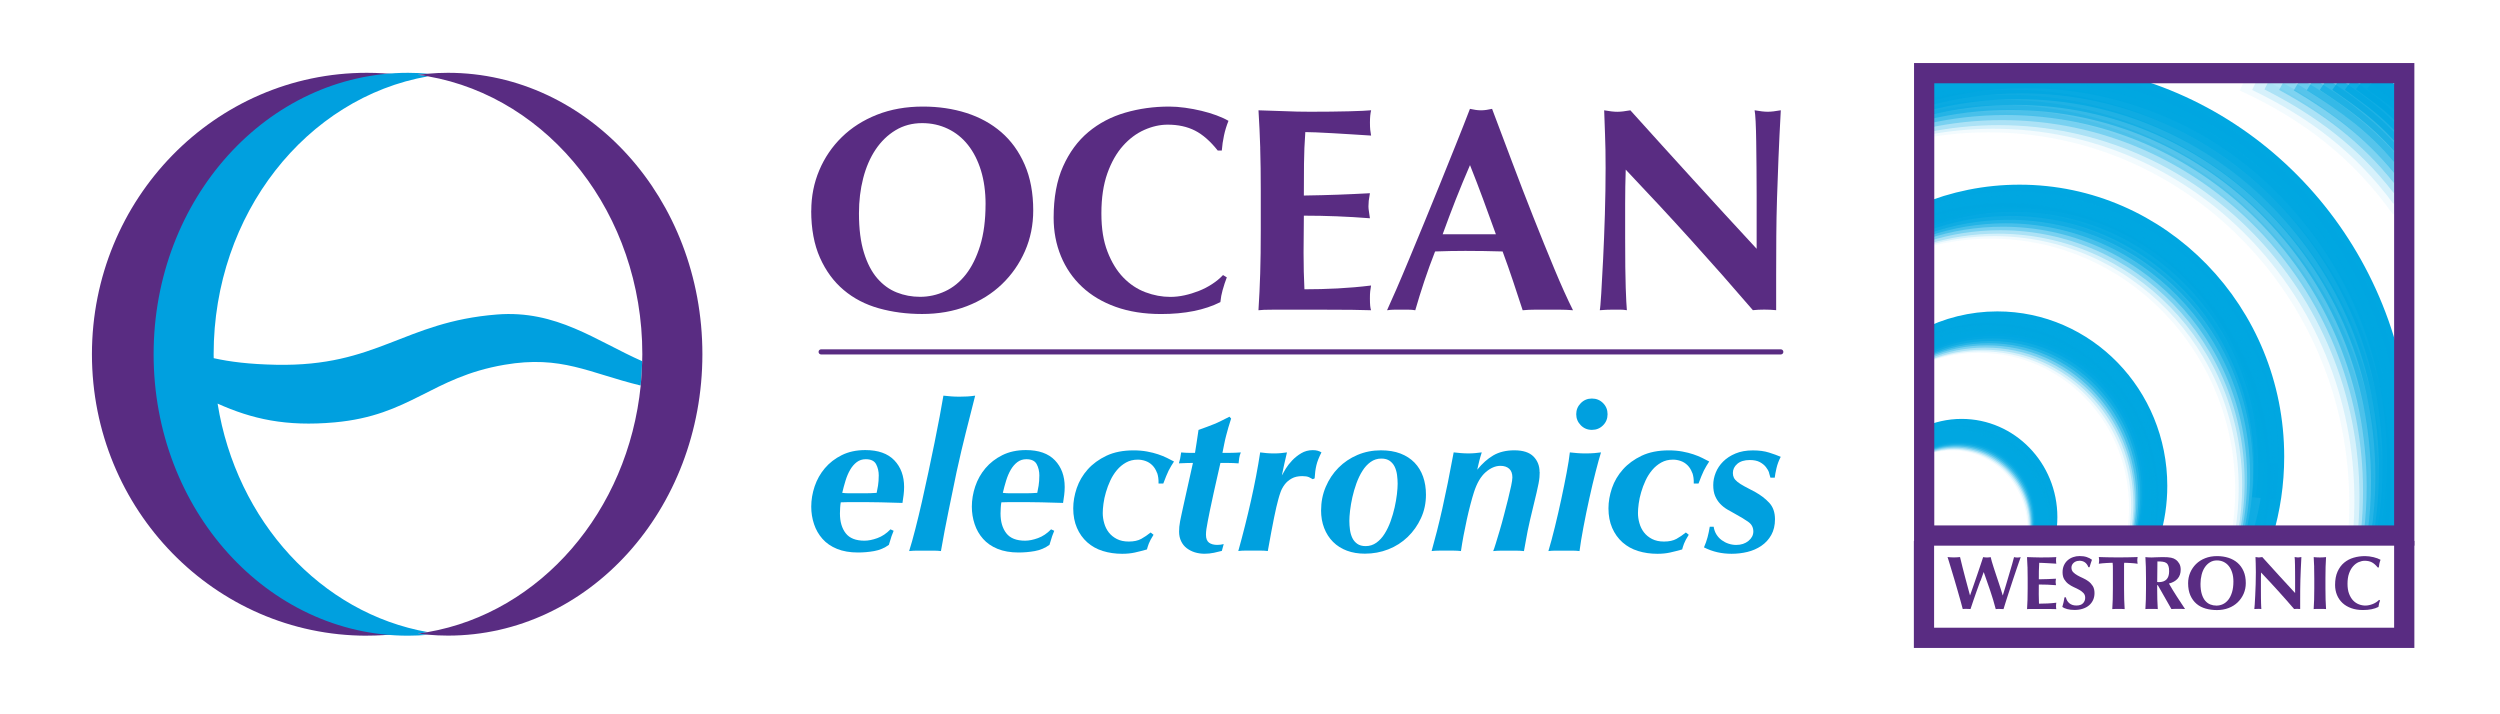 <?xml version="1.0" encoding="UTF-8"?> <svg xmlns="http://www.w3.org/2000/svg" id="a" viewBox="0 0 700.5 200"><defs><style>.b,.c,.d,.e,.f,.g,.h,.i,.j,.k,.l,.m,.n{fill:none;}.c{opacity:.12;}.c,.d,.e,.f,.g,.h,.i,.j,.k,.l,.m,.n{stroke-miterlimit:10;stroke-width:5.67px;}.c,.d,.e,.f,.g,.h,.i,.j,.k,.l,.n{stroke:#00a7e1;}.d{opacity:.3;}.e{opacity:.8;}.o{fill:#00a0df;}.p{fill:#592c82;}.f{opacity:.05;}.g{opacity:.2;}.h{opacity:.9;}.i{opacity:.7;}.j{opacity:.5;}.k{opacity:.6;}.l{opacity:.4;}.m{stroke:#592c82;}</style></defs><g><path class="p" d="M102.78,178.11c3.08,0,6.11-.19,9.09-.55-38.25-4.61-67.93-37.9-67.93-78.31S73.61,25.56,111.87,20.95c-2.98-.36-6.01-.55-9.09-.55-42.54,0-77.02,35.3-77.02,78.86s34.48,78.86,77.02,78.86Z"></path><path class="p" d="M498.98,99.32H230.08c-.4,0-.72-.32-.72-.72s.32-.72,.72-.72H498.98c.4,0,.72,.32,.72,.72s-.32,.72-.72,.72Z"></path><g><path class="o" d="M250.39,148.74c-.19,.46-.39,.96-.58,1.5-.19,.54-.44,1.35-.75,2.43-1.23,.89-2.6,1.47-4.11,1.74s-3.03,.4-4.57,.4c-2.24,0-4.18-.34-5.84-1.01-1.66-.67-3.02-1.61-4.08-2.81-1.06-1.19-1.85-2.57-2.37-4.14-.52-1.56-.78-3.19-.78-4.89,0-1.89,.32-3.78,.95-5.67,.64-1.89,1.59-3.59,2.86-5.09,1.27-1.5,2.85-2.73,4.74-3.67,1.89-.94,4.09-1.42,6.59-1.42,3.59,0,6.29,.95,8.13,2.86,1.83,1.91,2.75,4.41,2.75,7.49,0,.73-.05,1.48-.14,2.23-.1,.75-.2,1.49-.32,2.23-2.43-.08-4.47-.13-6.13-.17-1.66-.04-3.12-.06-4.4-.06h-4.45c-.66,0-1.43,.02-2.31,.06-.08,.46-.14,.96-.17,1.5-.04,.54-.06,1.08-.06,1.62,0,2.31,.54,4.16,1.62,5.55,1.08,1.39,2.83,2.08,5.26,2.08,1.08,0,2.28-.24,3.61-.72,1.33-.48,2.55-1.3,3.67-2.46l.87,.4Zm-4.16-15.44c0-1.23-.25-2.31-.75-3.24-.5-.93-1.47-1.39-2.89-1.39-.96,0-1.8,.27-2.52,.81-.71,.54-1.33,1.25-1.85,2.14-.52,.89-.95,1.9-1.3,3.04-.35,1.14-.66,2.28-.93,3.44,.31,.04,.64,.07,.98,.09,.35,.02,.67,.03,.98,.03h4.51c.42,0,.91,0,1.45-.03,.54-.02,1.12-.05,1.73-.09,.12-.5,.24-1.18,.38-2.02,.13-.85,.2-1.77,.2-2.78Z"></path><path class="o" d="M264.33,110.86c.69,.08,1.4,.14,2.11,.2,.71,.06,1.51,.09,2.4,.09,.81,0,1.55-.02,2.23-.06,.67-.04,1.4-.12,2.17-.23-.46,1.85-.91,3.61-1.33,5.26-.42,1.66-.85,3.33-1.27,5-.42,1.68-.85,3.41-1.27,5.21-.42,1.79-.87,3.75-1.33,5.87-.77,3.74-1.53,7.43-2.28,11.08-.75,3.64-1.46,7.36-2.11,11.13-.66-.08-1.34-.12-2.05-.12h-4.66c-.69,0-1.43,.04-2.2,.12,.54-1.7,1.12-3.75,1.73-6.16,.62-2.41,1.23-4.96,1.85-7.66,.62-2.7,1.22-5.47,1.82-8.3,.6-2.83,1.17-5.57,1.71-8.21,.54-2.64,1.02-5.11,1.45-7.4,.42-2.29,.77-4.23,1.04-5.81Z"></path><path class="o" d="M295.39,148.74c-.19,.46-.39,.96-.58,1.5-.19,.54-.44,1.35-.75,2.43-1.23,.89-2.6,1.47-4.11,1.74s-3.03,.4-4.57,.4c-2.24,0-4.18-.34-5.84-1.01-1.66-.67-3.02-1.61-4.08-2.81-1.06-1.19-1.85-2.57-2.37-4.14-.52-1.56-.78-3.19-.78-4.89,0-1.89,.32-3.78,.95-5.67,.64-1.89,1.59-3.59,2.86-5.09s2.85-2.73,4.74-3.67c1.89-.94,4.09-1.42,6.59-1.42,3.59,0,6.29,.95,8.13,2.86,1.83,1.91,2.75,4.41,2.75,7.49,0,.73-.05,1.48-.14,2.23-.1,.75-.2,1.49-.32,2.23-2.43-.08-4.47-.13-6.13-.17-1.66-.04-3.12-.06-4.4-.06h-4.45c-.66,0-1.43,.02-2.31,.06-.08,.46-.14,.96-.17,1.5-.04,.54-.06,1.08-.06,1.62,0,2.31,.54,4.16,1.62,5.55,1.08,1.39,2.83,2.08,5.26,2.08,1.08,0,2.28-.24,3.61-.72,1.33-.48,2.55-1.3,3.67-2.46l.87,.4Zm-4.16-15.44c0-1.23-.25-2.31-.75-3.24-.5-.93-1.47-1.39-2.89-1.39-.96,0-1.8,.27-2.52,.81-.71,.54-1.33,1.25-1.85,2.14-.52,.89-.95,1.9-1.3,3.04-.35,1.14-.66,2.28-.93,3.44,.31,.04,.64,.07,.98,.09,.35,.02,.67,.03,.98,.03h4.51c.42,0,.91,0,1.45-.03,.54-.02,1.12-.05,1.73-.09,.12-.5,.24-1.18,.38-2.02,.13-.85,.2-1.77,.2-2.78Z"></path><path class="o" d="M324.19,132.49c-.31-.85-.74-1.55-1.3-2.11-.56-.56-1.2-.96-1.91-1.21-.71-.25-1.44-.38-2.17-.38-1.23,0-2.33,.27-3.3,.81-.96,.54-1.81,1.24-2.54,2.11-.73,.87-1.35,1.84-1.85,2.92-.5,1.08-.92,2.18-1.24,3.3-.33,1.12-.56,2.19-.69,3.21-.14,1.02-.2,1.9-.2,2.63,0,.93,.13,1.87,.41,2.83,.27,.96,.69,1.82,1.27,2.57s1.33,1.37,2.26,1.85c.93,.48,2.04,.72,3.35,.72,1.43,0,2.59-.25,3.5-.75,.9-.5,1.78-1.1,2.63-1.79l.81,.64c-.66,1.04-1.1,1.87-1.33,2.49-.23,.62-.4,1.16-.52,1.62-1.23,.35-2.37,.64-3.41,.87s-2.22,.35-3.53,.35c-1.93,0-3.73-.26-5.41-.78s-3.13-1.33-4.37-2.43c-1.23-1.1-2.2-2.45-2.89-4.05-.69-1.6-1.04-3.42-1.04-5.47,0-1.85,.33-3.74,.98-5.67,.66-1.93,1.68-3.67,3.07-5.23,1.39-1.56,3.14-2.84,5.26-3.85,2.12-1,4.65-1.5,7.58-1.5,1.39,0,2.65,.11,3.79,.32,1.14,.21,2.17,.47,3.09,.78,.93,.31,1.75,.65,2.49,1.01,.73,.37,1.39,.7,1.97,1.01-.27,.42-.53,.84-.78,1.24-.25,.4-.49,.84-.72,1.3-.23,.46-.46,.98-.69,1.56-.23,.58-.5,1.27-.81,2.08h-1.33c.04-1.16-.1-2.16-.4-3.01Z"></path><path class="o" d="M340.04,154.9c-.77,.17-1.62,.26-2.54,.26s-1.87-.14-2.72-.4c-.85-.27-1.6-.66-2.26-1.16-.66-.5-1.18-1.15-1.56-1.94-.39-.79-.58-1.69-.58-2.69,0-.46,.02-.93,.06-1.39,.04-.46,.12-.98,.23-1.56,.12-.58,.25-1.23,.41-1.97,.15-.73,.35-1.62,.58-2.66,.42-1.97,.86-3.91,1.3-5.84,.44-1.93,.88-3.88,1.3-5.84-.54,0-1.11,0-1.71,.03-.6,.02-1.34,.05-2.23,.09,.15-.5,.27-.93,.35-1.3,.08-.37,.17-.95,.29-1.76,.42,.04,.82,.07,1.19,.09,.37,.02,.7,.03,1.01,.03h1.68c.15-.85,.31-1.82,.46-2.92,.15-1.1,.33-2.26,.52-3.5,.96-.35,1.78-.65,2.46-.9,.67-.25,1.32-.5,1.94-.75,.62-.25,1.25-.54,1.91-.87,.66-.33,1.45-.72,2.37-1.19l.46,.52c-.31,.93-.57,1.76-.78,2.52-.21,.75-.42,1.49-.61,2.23-.19,.73-.37,1.48-.52,2.26-.15,.77-.33,1.64-.52,2.6h2.14c.39,0,.83,0,1.33-.03,.5-.02,1.06-.05,1.68-.09-.23,.54-.39,1.08-.46,1.62-.08,.54-.14,1.02-.17,1.45-.54-.04-1.04-.07-1.5-.09-.46-.02-.91-.03-1.33-.03h-2.26c-.15,.69-.41,1.84-.78,3.44-.37,1.6-.74,3.28-1.13,5.03-.39,1.76-.73,3.37-1.04,4.86-.31,1.49-.5,2.46-.58,2.92-.19,.96-.33,1.73-.4,2.28-.08,.56-.12,1.09-.12,1.59,0,1.04,.28,1.77,.84,2.2,.56,.42,1.34,.64,2.34,.64,.62,0,1.21-.08,1.79-.23l-.52,1.91c-.77,.19-1.54,.38-2.31,.55Z"></path><path class="o" d="M366.76,133.7c-.43-.19-1.04-.29-1.85-.29-1.2,0-2.19,.22-2.98,.67-.79,.44-1.44,.99-1.94,1.65-.5,.66-.89,1.36-1.16,2.11-.27,.75-.48,1.44-.64,2.05-.35,1.23-.75,2.98-1.21,5.23-.46,2.26-1.04,5.35-1.74,9.28-.58-.08-1.23-.12-1.97-.12h-4.39c-.69,0-1.33,.04-1.91,.12,1.31-4.7,2.5-9.42,3.56-14.14,1.06-4.72,1.92-9.22,2.57-13.5,.54,.08,1.13,.14,1.76,.2,.64,.06,1.34,.09,2.11,.09s1.44-.03,1.99-.09c.56-.06,1.11-.12,1.65-.2-.27,1.08-.52,2.16-.75,3.24-.23,1.08-.46,2.16-.69,3.24,.23-.46,.59-1.09,1.07-1.88,.48-.79,1.09-1.57,1.82-2.34,.73-.77,1.58-1.45,2.54-2.02s2.04-.87,3.24-.87c.54,0,1,.06,1.39,.17,.39,.12,.73,.27,1.04,.46-.69,1.35-1.17,2.55-1.42,3.61-.25,1.06-.42,2.28-.49,3.67l-.52,.23c-.31-.19-.67-.38-1.1-.58Z"></path><path class="o" d="M370.17,143.01c0-2.35,.43-4.55,1.3-6.59,.87-2.04,2.05-3.83,3.56-5.35,1.5-1.52,3.28-2.72,5.32-3.59s4.24-1.3,6.59-1.3c2.08,0,3.9,.3,5.47,.9,1.56,.6,2.87,1.45,3.93,2.54,1.06,1.1,1.86,2.41,2.4,3.93,.54,1.52,.81,3.21,.81,5.06,0,2.35-.46,4.54-1.39,6.56-.93,2.02-2.17,3.79-3.73,5.29-1.56,1.5-3.37,2.66-5.44,3.47-2.06,.81-4.25,1.21-6.56,1.21-1.85,0-3.53-.28-5.03-.84-1.5-.56-2.8-1.38-3.88-2.46-1.08-1.08-1.91-2.37-2.49-3.88-.58-1.5-.87-3.16-.87-4.97Zm7.92,2.95c0,.81,.06,1.64,.17,2.49,.12,.85,.34,1.61,.66,2.28,.33,.68,.79,1.22,1.39,1.65,.6,.42,1.38,.64,2.34,.64,1.12,0,2.12-.32,3.01-.95,.89-.64,1.66-1.47,2.31-2.52,.66-1.04,1.21-2.21,1.68-3.5,.46-1.29,.84-2.58,1.13-3.88,.29-1.29,.5-2.53,.64-3.7,.13-1.18,.2-2.15,.2-2.92s-.06-1.64-.17-2.49c-.12-.85-.34-1.61-.66-2.28-.33-.67-.79-1.22-1.39-1.65-.6-.42-1.38-.64-2.34-.64-1.12,0-2.12,.32-3.01,.95-.89,.64-1.66,1.47-2.31,2.52-.66,1.04-1.21,2.21-1.68,3.5-.46,1.29-.84,2.58-1.13,3.88-.29,1.29-.5,2.53-.64,3.7-.14,1.18-.2,2.15-.2,2.92Z"></path><path class="o" d="M431.42,132.26c0,.5-.02,.99-.06,1.48-.04,.48-.13,1.07-.26,1.76-.14,.69-.32,1.54-.55,2.54-.23,1-.54,2.29-.93,3.88-.35,1.43-.65,2.68-.9,3.76-.25,1.08-.47,2.1-.67,3.07-.19,.96-.37,1.9-.52,2.81-.15,.91-.33,1.86-.52,2.86-.66-.08-1.31-.12-1.97-.12h-4.6c-.71,0-1.4,.04-2.05,.12,.15-.35,.4-1.05,.72-2.11,.33-1.06,.69-2.27,1.1-3.64,.41-1.37,.81-2.82,1.21-4.37,.4-1.54,.78-3.01,1.13-4.4,.35-1.39,.64-2.63,.87-3.73,.23-1.1,.35-1.9,.35-2.4,0-1.08-.3-1.89-.9-2.43-.6-.54-1.42-.81-2.46-.81-1.39,0-2.77,.6-4.14,1.79-1.37,1.2-2.46,3.07-3.27,5.61-.31,.96-.64,2.1-.98,3.41-.35,1.31-.68,2.71-1.01,4.19-.33,1.48-.64,3.01-.93,4.57-.29,1.56-.53,3-.72,4.31-.66-.08-1.32-.12-2-.12h-4.14c-.73,0-1.43,.04-2.08,.12,.5-1.77,1-3.64,1.5-5.61,.5-1.97,1-4.06,1.5-6.28,.5-2.22,1.01-4.62,1.53-7.2,.52-2.58,1.07-5.44,1.65-8.56,.58,.08,1.24,.14,2,.2,.75,.06,1.47,.09,2.17,.09,.66,0,1.29-.03,1.91-.09,.62-.06,1.21-.12,1.79-.2-.15,.5-.29,.94-.4,1.3-.12,.37-.21,.72-.29,1.07-.08,.35-.16,.71-.26,1.1-.1,.39-.2,.85-.32,1.39,1.39-1.73,2.89-3.07,4.51-4.02,1.62-.94,3.59-1.42,5.9-1.42,2.43,0,4.21,.58,5.35,1.73,1.14,1.16,1.71,2.6,1.71,4.34Z"></path><path class="o" d="M439.87,126.76c.66,.08,1.34,.14,2.05,.2,.71,.06,1.48,.09,2.28,.09,1,0,1.84-.03,2.52-.09,.67-.06,1.3-.12,1.88-.2-.39,1.23-.88,3.02-1.48,5.35-.6,2.33-1.2,4.85-1.79,7.55-.6,2.7-1.15,5.38-1.65,8.04-.5,2.66-.87,4.9-1.1,6.71-.66-.08-1.33-.12-2.02-.12h-4.71c-.71,0-1.38,.04-1.99,.12,.58-1.93,1.19-4.18,1.82-6.77,.64-2.58,1.23-5.18,1.79-7.78,.56-2.6,1.06-5.07,1.5-7.4,.44-2.33,.74-4.23,.9-5.7Zm1.79-10.7c0-1.2,.42-2.23,1.27-3.09,.85-.87,1.89-1.3,3.12-1.3s2.27,.42,3.12,1.27c.85,.85,1.27,1.89,1.27,3.12s-.42,2.28-1.27,3.12c-.85,.85-1.89,1.27-3.12,1.27s-2.28-.43-3.12-1.3c-.85-.87-1.27-1.9-1.27-3.09Z"></path><path class="o" d="M474.16,132.49c-.31-.85-.74-1.55-1.3-2.11-.56-.56-1.2-.96-1.91-1.21-.71-.25-1.44-.38-2.17-.38-1.23,0-2.33,.27-3.3,.81-.96,.54-1.81,1.24-2.54,2.11-.73,.87-1.35,1.84-1.85,2.92-.5,1.08-.92,2.18-1.24,3.3-.33,1.12-.56,2.19-.69,3.21-.14,1.02-.2,1.9-.2,2.63,0,.93,.13,1.87,.41,2.83,.27,.96,.69,1.82,1.27,2.57s1.33,1.37,2.26,1.85c.93,.48,2.04,.72,3.35,.72,1.43,0,2.59-.25,3.5-.75,.9-.5,1.78-1.1,2.63-1.79l.81,.64c-.66,1.04-1.1,1.87-1.33,2.49-.23,.62-.4,1.16-.52,1.62-1.23,.35-2.37,.64-3.41,.87s-2.22,.35-3.53,.35c-1.93,0-3.73-.26-5.41-.78s-3.13-1.33-4.37-2.43c-1.23-1.1-2.2-2.45-2.89-4.05-.69-1.6-1.04-3.42-1.04-5.47,0-1.85,.33-3.74,.98-5.67,.66-1.93,1.68-3.67,3.07-5.23,1.39-1.56,3.14-2.84,5.26-3.85,2.12-1,4.65-1.5,7.58-1.5,1.39,0,2.65,.11,3.79,.32,1.14,.21,2.17,.47,3.09,.78,.93,.31,1.75,.65,2.49,1.01,.73,.37,1.39,.7,1.97,1.01-.27,.42-.53,.84-.78,1.24-.25,.4-.49,.84-.72,1.3-.23,.46-.46,.98-.69,1.56-.23,.58-.5,1.27-.81,2.08h-1.33c.04-1.16-.1-2.16-.4-3.01Z"></path><path class="o" d="M495.71,132.49c-.17-.54-.47-1.08-.9-1.62-.42-.54-.99-1-1.71-1.39-.71-.38-1.65-.58-2.81-.58-1.5,0-2.67,.36-3.5,1.07-.83,.71-1.24,1.57-1.24,2.57,0,.5,.1,.95,.29,1.33,.19,.39,.53,.77,1.01,1.16,.48,.39,1.13,.8,1.94,1.24,.81,.44,1.81,.97,3.01,1.59,1.54,.85,2.85,1.85,3.93,3.01,1.08,1.16,1.62,2.7,1.62,4.63,0,1.7-.35,3.16-1.04,4.4-.69,1.23-1.62,2.25-2.78,3.04-1.16,.79-2.46,1.36-3.9,1.71-1.45,.35-2.92,.52-4.43,.52-1.39,0-2.72-.14-3.99-.43-1.27-.29-2.53-.74-3.76-1.36,.42-.96,.76-1.92,1.01-2.86,.25-.94,.45-1.92,.61-2.92h1.1c.12,.81,.38,1.53,.78,2.17,.41,.64,.9,1.17,1.48,1.59,.58,.42,1.21,.75,1.91,.98,.69,.23,1.41,.35,2.14,.35,1.39,0,2.53-.38,3.44-1.13,.91-.75,1.36-1.63,1.36-2.63,0-1.12-.45-2-1.36-2.66-.91-.66-2.17-1.43-3.79-2.31-.73-.39-1.47-.8-2.2-1.24-.73-.44-1.39-.97-1.97-1.59-.58-.62-1.04-1.34-1.39-2.17-.35-.83-.52-1.84-.52-3.04s.23-2.31,.69-3.47c.46-1.16,1.16-2.2,2.08-3.12,.93-.93,2.08-1.68,3.47-2.26s3.01-.87,4.86-.87c1.74,0,3.25,.2,4.54,.61,1.29,.41,2.38,.8,3.27,1.19-.54,1.04-.94,2.1-1.19,3.18-.25,1.08-.41,1.97-.49,2.66h-1.21c-.08-.35-.2-.79-.38-1.33Z"></path></g><g><path class="p" d="M227.32,59.04c0-4.02,.75-7.8,2.24-11.33,1.49-3.53,3.6-6.63,6.32-9.29,2.72-2.66,6.01-4.76,9.86-6.28,3.86-1.52,8.15-2.28,12.88-2.28,4.35,0,8.4,.6,12.15,1.79,3.75,1.2,7.01,2.99,9.78,5.38,2.77,2.39,4.96,5.42,6.56,9.09,1.6,3.67,2.4,7.95,2.4,12.84,0,4.08-.77,7.88-2.32,11.41-1.55,3.53-3.7,6.62-6.44,9.25-2.75,2.64-6.02,4.69-9.82,6.16-3.81,1.47-7.99,2.2-12.56,2.2-4.29,0-8.33-.53-12.11-1.59-3.78-1.06-7.07-2.77-9.87-5.14-2.8-2.36-5.01-5.38-6.64-9.05-1.63-3.67-2.45-8.06-2.45-13.17Zm48.84-1.79c0-3.53-.44-6.7-1.3-9.5-.87-2.8-2.08-5.18-3.63-7.13-1.55-1.96-3.42-3.47-5.63-4.53s-4.61-1.59-7.22-1.59c-2.77,0-5.26,.67-7.46,2-2.2,1.33-4.06,3.14-5.59,5.42-1.52,2.28-2.68,4.96-3.47,8.03-.79,3.07-1.18,6.35-1.18,9.82,0,4.35,.46,8.02,1.39,11.01,.92,2.99,2.17,5.39,3.75,7.22,1.58,1.82,3.4,3.14,5.46,3.95,2.06,.82,4.24,1.22,6.52,1.22,2.45,0,4.78-.52,7.01-1.55,2.23-1.03,4.17-2.61,5.83-4.73,1.66-2.12,2.99-4.81,4-8.07,1-3.26,1.51-7.12,1.51-11.58Z"></path><path class="p" d="M342.6,81.18c-.33,1.17-.54,2.32-.65,3.47-4.4,2.23-9.95,3.34-16.63,3.34-4.73,0-8.96-.67-12.68-2-3.72-1.33-6.88-3.21-9.46-5.63-2.58-2.42-4.55-5.29-5.91-8.6-1.36-3.31-2.04-6.9-2.04-10.76,0-5.65,.88-10.45,2.65-14.39,1.77-3.94,4.13-7.15,7.09-9.62,2.96-2.47,6.4-4.28,10.31-5.42,3.91-1.14,8.02-1.71,12.31-1.71,1.41,0,2.91,.11,4.48,.33,1.58,.22,3.1,.5,4.57,.86,1.47,.35,2.87,.77,4.2,1.26,1.33,.49,2.46,1.01,3.38,1.55-.54,1.36-.97,2.73-1.26,4.12-.3,1.39-.5,2.79-.61,4.2h-1.14c-2.07-2.61-4.19-4.47-6.36-5.58-2.18-1.11-4.73-1.67-7.66-1.67-2.17,0-4.36,.49-6.56,1.47s-4.2,2.47-5.99,4.48c-1.79,2.01-3.25,4.58-4.36,7.7-1.11,3.13-1.67,6.86-1.67,11.21s.57,7.76,1.71,10.72c1.14,2.96,2.62,5.38,4.44,7.26,1.82,1.88,3.89,3.25,6.2,4.12,2.31,.87,4.63,1.3,6.97,1.3,1.3,0,2.64-.15,4-.45,1.36-.3,2.69-.71,3.99-1.22,1.31-.52,2.54-1.15,3.71-1.92,1.17-.76,2.19-1.6,3.06-2.53l1.06,.65c-.44,1.14-.82,2.3-1.14,3.47Z"></path><path class="p" d="M353.12,41.47c-.11-3.51-.27-7.02-.49-10.56,2.45,.06,4.86,.14,7.26,.24,2.39,.11,4.81,.16,7.26,.16,4.02,0,7.6-.04,10.72-.12,3.13-.08,5.23-.18,6.32-.29-.22,.87-.33,2.01-.33,3.42,0,.87,.03,1.55,.08,2.04,.05,.49,.13,1.03,.24,1.63-1.58-.11-3.3-.22-5.18-.33-1.88-.11-3.7-.22-5.46-.33-1.77-.11-3.36-.19-4.77-.24-1.41-.05-2.42-.08-3.02-.08-.22,2.99-.34,5.95-.37,8.89-.03,2.94-.04,5.9-.04,8.89,3.53-.05,6.73-.14,9.58-.24,2.85-.11,5.83-.24,8.93-.41-.16,.92-.27,1.63-.33,2.12-.05,.49-.08,1.01-.08,1.55,0,.44,.04,.88,.12,1.35,.08,.46,.18,1.13,.29,2-6.2-.49-12.37-.73-18.51-.73,0,1.74-.01,3.48-.04,5.22-.03,1.74-.04,3.48-.04,5.22,0,3.53,.08,6.93,.24,10.19,3.1,0,6.2-.08,9.29-.24,3.1-.16,6.22-.43,9.38-.82-.11,.6-.19,1.14-.24,1.63-.06,.49-.08,1.17-.08,2.04s.03,1.55,.08,2.04c.05,.49,.13,.9,.24,1.22-1.47-.06-3.28-.1-5.42-.12-2.15-.03-5.1-.04-8.85-.04h-12.92c-1.22,0-2.15,.01-2.77,.04-.63,.03-1.16,.07-1.59,.12,.22-3.37,.38-6.81,.49-10.31,.11-3.51,.16-7.51,.16-12.03v-11.09c0-4.51-.05-8.52-.16-12.03Z"></path><path class="p" d="M440.76,86.93c-1.3-.11-2.54-.16-3.71-.16h-6.93c-1.17,0-2.32,.05-3.47,.16-.87-2.66-1.77-5.38-2.69-8.15-.92-2.77-1.9-5.54-2.93-8.32-1.74-.05-3.48-.09-5.22-.12-1.74-.03-3.48-.04-5.22-.04-1.41,0-2.83,.01-4.24,.04-1.41,.03-2.83,.07-4.24,.12-1.09,2.77-2.09,5.54-3.02,8.32-.92,2.77-1.77,5.49-2.53,8.15-.65-.11-1.29-.16-1.92-.16h-3.87c-.65,0-1.36,.05-2.12,.16,.65-1.41,1.52-3.37,2.61-5.87,1.09-2.5,2.28-5.33,3.59-8.48,1.3-3.15,2.7-6.54,4.2-10.15,1.49-3.61,2.99-7.27,4.48-10.97,1.49-3.7,2.96-7.34,4.4-10.93s2.76-6.93,3.95-10.03c.54,.11,1.06,.2,1.55,.29,.49,.08,1.01,.12,1.55,.12s1.06-.04,1.55-.12c.49-.08,1-.18,1.55-.29,1.74,4.62,3.6,9.57,5.59,14.84,1.98,5.27,3.98,10.45,5.99,15.53,2.01,5.08,3.97,9.91,5.87,14.47,1.9,4.57,3.64,8.43,5.22,11.58Zm-28.86-40.68c-1.41,3.26-2.75,6.48-4,9.66-1.25,3.18-2.47,6.43-3.67,9.74h14.92c-1.2-3.31-2.38-6.56-3.55-9.74-1.17-3.18-2.41-6.4-3.71-9.66Z"></path><path class="p" d="M449.89,47.14c0-3.75-.05-6.9-.16-9.46-.11-2.55-.19-4.81-.24-6.77,1.52,.27,2.74,.41,3.67,.41s2.15-.14,3.67-.41c5.92,6.58,11.78,13.04,17.57,19.4,5.79,6.36,11.73,12.83,17.81,19.4v-15c0-2.66-.01-5.29-.04-7.87-.03-2.58-.06-4.96-.08-7.13-.03-2.17-.08-4.05-.16-5.63-.08-1.58-.18-2.64-.29-3.18,1.52,.27,2.74,.41,3.67,.41s2.15-.14,3.67-.41c-.27,4.95-.49,9.42-.65,13.41-.16,3.99-.3,7.76-.41,11.29-.11,3.53-.18,7.03-.2,10.48-.03,3.45-.04,7.13-.04,11.05v9.78c-1.09-.11-2.2-.16-3.34-.16s-2.26,.05-3.18,.16c-11.2-13.04-23.07-26.17-35.63-39.38-.05,1.58-.09,3.15-.12,4.73-.03,1.58-.04,3.18-.04,4.81v9.46c0,3.26,.01,6.03,.04,8.32,.03,2.28,.07,4.21,.12,5.79,.05,1.58,.11,2.87,.16,3.87,.05,1.01,.11,1.81,.16,2.41-.65-.11-1.3-.16-1.96-.16h-1.88c-1.25,0-2.5,.05-3.75,.16,.11-.43,.24-1.98,.41-4.65,.16-2.66,.34-5.91,.53-9.74,.19-3.83,.35-7.99,.49-12.47,.13-4.48,.2-8.79,.2-12.92Z"></path></g><g><path class="b" d="M141.34,102.21c-20.58,3.53-26.23,14.21-47.6,16.14-13.61,1.23-23.12-.92-32.77-5.26,5.27,32.91,28.99,58.77,58.92,64.03,31.48-5.5,56.09-33.78,59.63-69.09-14.53-3.54-22.17-8.56-38.18-5.82Z"></path><path class="b" d="M59.86,99.26c0,.37,.02,.74,.02,1.11,4.53,1.01,9.98,1.7,17.53,1.85,28.41,.55,35.6-12.02,61.86-14.09,16.65-1.31,27.69,7.35,40.66,13.08,.01-.65,.04-1.29,.04-1.94,0-39.32-26.02-71.9-60.06-77.86-34.03,5.96-60.06,38.55-60.06,77.86Z"></path><path class="o" d="M119.89,177.12c-29.93-5.26-53.65-31.12-58.92-64.03,9.65,4.33,19.16,6.49,32.77,5.26,21.37-1.93,27.02-12.61,47.6-16.14,16.01-2.74,23.64,2.28,38.18,5.82,.23-2.25,.36-4.53,.41-6.83-12.97-5.73-24.01-14.39-40.66-13.08-26.26,2.07-33.45,14.64-61.86,14.09-7.55-.15-13-.84-17.53-1.85,0-.37-.02-.74-.02-1.11,0-39.32,26.02-71.9,60.06-77.86-.94-.16-1.88-.32-2.83-.44,.94-.12,1.88-.22,2.83-.3-1.84-.16-3.7-.25-5.58-.25-39.38,0-71.3,35.3-71.3,78.86s31.92,78.86,71.3,78.86c1.88,0,3.74-.09,5.58-.25-.95-.08-1.89-.18-2.83-.3,.94-.12,1.87-.28,2.8-.44Z"></path><path class="p" d="M125.5,20.4c-1.88,0-3.74,.09-5.58,.25-.95,.08-1.89,.18-2.83,.3,.95,.12,1.89,.28,2.83,.44,34.03,5.96,60.06,38.55,60.06,77.86,0,.65-.03,1.29-.04,1.94-.05,2.3-.19,4.58-.41,6.83-3.54,35.32-28.15,63.59-59.63,69.09-.93,.16-1.86,.32-2.8,.44,.94,.12,1.88,.22,2.83,.3,1.84,.16,3.7,.25,5.58,.25,39.38,0,71.3-35.3,71.3-78.86S164.88,20.4,125.5,20.4Z"></path></g></g><g><g><g><path class="n" d="M539.03,24.96c2.37-.73,4.77-1.37,7.2-1.93,7.3-1.67,14.89-2.55,22.67-2.55,7.18,0,14.18,.75,20.95,2.17,47.37,9.97,83,53.08,83,104.75,0,7.38-.73,14.59-2.11,21.55"></path><path class="h" d="M538.92,26.05c2.35-.69,4.73-1.31,7.14-1.83,6.97-1.52,14.2-2.32,21.62-2.32s14.1,.74,20.83,2.15c47.12,9.86,82.66,52.5,83.12,103.77,0,.68,0,1.37,0,2.05-.06,6.62-.71,13.11-1.89,19.39"></path><path class="e" d="M538.82,27.14c8.8-2.49,18.08-3.82,27.65-3.82,57.41,0,103.96,47.87,103.96,106.93,0,6.59-.58,13.05-1.69,19.31"></path><path class="i" d="M538.99,28.44c8.45-2.29,17.32-3.5,26.47-3.5,57.41,0,103.96,47.87,103.96,106.93,0,6.03-.49,11.94-1.43,17.7"></path><path class="k" d="M539.16,29.74c8.09-2.08,16.56-3.19,25.29-3.19,57.41,0,103.96,47.87,103.96,106.93,0,5.47-.4,10.84-1.17,16.08"></path><path class="j" d="M539.23,30.85c7.7-1.88,15.74-2.87,24-2.87,57.41,0,103.96,47.87,103.96,106.93,0,4.97-.33,9.86-.98,14.65"></path><path class="l" d="M539.3,31.95c7.31-1.68,14.91-2.56,22.71-2.56,57.41,0,103.96,47.87,103.96,106.93,0,4.48-.27,8.89-.79,13.22"></path><path class="d" d="M539.33,33.15c6.99-1.53,14.24-2.33,21.67-2.33,57.41,0,103.96,47.87,103.96,106.93,0,3.97-.21,7.88-.63,11.73"></path><path class="g" d="M539.35,34.34c6.67-1.38,13.57-2.11,20.64-2.11,57.41,0,103.96,47.87,103.96,106.93,0,3.46-.16,6.87-.47,10.25"></path><path class="c" d="M539.39,35.07c6.22-1.2,12.63-1.83,19.18-1.83,57.41,0,103.96,47.87,103.96,106.93,0,3.09-.13,6.15-.38,9.17"></path><path class="f" d="M539.42,35.8c5.76-1.02,11.68-1.55,17.73-1.55,57.41,0,103.96,47.87,103.96,106.93,0,2.72-.1,5.42-.29,8.09"></path></g><g><path class="n" d="M664.99,22.68c3.15,2.55,5.29,3.53,8.15,6.4"></path><path class="h" d="M661.85,22.77c4.25,3.26,7.39,5.11,11.11,8.99"></path><path class="e" d="M658.71,22.87c5.36,3.98,9.49,6.7,14.07,11.57"></path><path class="i" d="M655.13,22.86c6.78,4.7,12.14,8.44,17.7,14.57"></path><path class="k" d="M651.56,22.85c8.2,5.42,14.79,10.19,21.33,17.57"></path><path class="j" d="M647.85,22.87c9.75,6.05,17.64,11.88,25.09,20.66"></path><path class="l" d="M644.15,22.89c11.3,6.67,20.48,13.58,28.85,23.75"></path><path class="d" d="M639.96,22.71c13.07,7.1,23.72,15.09,33.01,26.77"></path><path class="g" d="M635.77,22.53c14.84,7.52,26.95,16.61,37.17,29.8"></path><path class="c" d="M632.27,22.66c16.42,7.88,29.79,18.05,40.62,32.75"></path><path class="f" d="M628.77,22.79c18,8.23,32.62,19.49,44.08,35.69"></path></g><g><path class="n" d="M539.17,59.89c8.25-3.43,17.26-5.31,26.7-5.31,39.39,0,71.33,32.85,71.33,73.37,0,7.52-1.1,14.77-3.14,21.6"></path><path class="h" d="M539.22,60.51c7.69-3.08,16.04-4.83,24.77-4.95,.76-.01,1.53,0,2.29,0,35.71,.67,64.95,28.47,68.94,64.08,.75,6.72,.6,13.45-.42,20.07"></path><path class="e" d="M539.26,61.13c7.76-2.98,16.17-4.61,24.94-4.61,39.39,0,71.33,32.85,71.33,73.37"></path><path class="i" d="M539.28,61.98c6.97-2.59,14.45-4.08,22.24-4.29,1.4-.04,2.81-.03,4.21,.01,35.76,1.18,64.83,29.5,68.3,65.51,.53,5.48,.46,10.97-.18,16.41"></path><path class="k" d="M539.29,62.83c7.36-2.64,15.28-4.08,23.52-4.08,39.39,0,71.33,32.85,71.33,73.37,0,5.94-.69,11.71-1.98,17.24,0,.03-.01,.05-.02,.08"></path><path class="j" d="M539.36,63.5c7.11-2.45,14.71-3.77,22.62-3.77,39.13,0,70.9,32.41,71.32,72.56,0,.55,0,1.1,0,1.65-.06,5.33-.67,10.52-1.78,15.52"></path><path class="l" d="M539.42,64.16c6.85-2.25,14.15-3.47,21.73-3.47,39.39,0,71.33,32.85,71.33,73.37,0,5.31-.55,10.5-1.59,15.49"></path><path class="d" d="M539.38,64.93c6.66-2.12,13.74-3.26,21.07-3.26,39.39,0,71.33,32.85,71.33,73.37,0,4.95-.48,9.78-1.39,14.46"></path><path class="g" d="M539.34,65.69c6.47-1.98,13.32-3.05,20.42-3.05,39.39,0,71.33,32.85,71.33,73.37,0,4.58-.41,9.07-1.19,13.42"></path><path class="c" d="M539.37,66.09c6.17-1.8,12.68-2.76,19.42-2.76,39.39,0,71.33,32.85,71.33,73.37,0,4.36-.37,8.64-1.08,12.79"></path><path class="f" d="M539.4,66.5c5.87-1.61,12.05-2.47,18.41-2.47,39.39,0,71.33,32.85,71.33,73.37,0,4.14-.33,8.21-.98,12.17"></path></g><g><path class="n" d="M539.49,95.02c6.06-3.15,12.91-4.93,20.17-4.93,24.73,0,44.78,20.62,44.78,46.06,0,4.76-.7,9.34-2,13.66"></path><path class="h" d="M539.53,95.35c5.92-2.97,12.57-4.64,19.6-4.64,24.73,0,44.78,20.62,44.78,46.06,0,4.52-.63,8.88-1.82,13"></path><path class="e" d="M539.58,95.67c5.78-2.79,12.23-4.36,19.03-4.36,24.73,0,44.78,20.62,44.78,46.06,0,4.28-.57,8.42-1.63,12.35"></path><path class="i" d="M539.61,96.15c5.65-2.66,11.94-4.14,18.56-4.14,24.73,0,44.78,20.62,44.78,46.06,0,4.02-.5,7.92-1.45,11.63"></path><path class="k" d="M539.65,96.63c5.53-2.52,11.65-3.91,18.09-3.91,24.73,0,44.78,20.62,44.78,46.06,0,3.76-.44,7.41-1.26,10.91"></path><path class="j" d="M539.68,97c5.38-2.36,11.31-3.67,17.54-3.67,24.73,0,44.78,20.62,44.78,46.06,0,3.55-.39,7.01-1.14,10.33"></path><path class="l" d="M539.71,97.36c5.24-2.21,10.97-3.43,16.98-3.43,24.73,0,44.78,20.62,44.78,46.06,0,3.35-.35,6.61-1.01,9.76"></path><path class="d" d="M539.68,97.81c5.13-2.1,10.72-3.26,16.58-3.26,24.73,0,44.78,20.62,44.78,46.06,0,3.14-.31,6.21-.89,9.17"></path><path class="g" d="M539.65,98.25c5.02-2,10.47-3.1,16.17-3.1,24.73,0,44.78,20.62,44.78,46.06,0,2.94-.27,5.81-.78,8.59"></path><path class="c" d="M539.59,98.48c4.86-1.86,10.12-2.88,15.61-2.88,24.73,0,44.78,20.62,44.78,46.06,0,2.76-.24,5.46-.69,8.09"></path><path class="f" d="M539.54,98.7c4.71-1.73,9.77-2.67,15.06-2.67,24.73,0,44.78,20.62,44.78,46.06,0,2.58-.21,5.12-.6,7.59"></path></g><g><path class="n" d="M539.76,122.4c3.02-1.41,6.37-2.19,9.89-2.19,13.25,0,23.99,11.05,23.99,24.68,0,1.68-.16,3.33-.48,4.91"></path><path class="h" d="M539.75,122.6c2.94-1.33,6.2-2.06,9.62-2.06,13.25,0,23.99,11.05,23.99,24.68,0,1.56-.14,3.08-.41,4.56"></path><path class="e" d="M539.75,122.8c2.87-1.25,6.03-1.94,9.34-1.94,13.25,0,23.99,11.05,23.99,24.68,0,1.44-.12,2.84-.35,4.21"></path><path class="i" d="M539.75,123.08c2.81-1.19,5.88-1.84,9.1-1.84,13.25,0,23.99,11.05,23.99,24.68,0,1.32-.1,2.61-.3,3.87"></path><path class="k" d="M539.75,123.35c2.74-1.12,5.74-1.74,8.87-1.74,13.25,0,23.99,11.05,23.99,24.68,0,1.2-.08,2.38-.24,3.53"></path><path class="j" d="M539.75,123.57c2.67-1.05,5.56-1.63,8.59-1.63,13.25,0,23.99,11.05,23.99,24.68,0,1.08-.07,2.15-.2,3.2"></path><path class="l" d="M539.75,123.79c2.59-.98,5.39-1.52,8.32-1.52,13.25,0,23.99,11.05,23.99,24.68,0,.97-.05,1.93-.16,2.87"></path><path class="d" d="M539.75,124.03c2.52-.93,5.24-1.43,8.08-1.43,13.25,0,23.99,11.05,23.99,24.68,0,.87-.04,1.72-.13,2.56"></path><path class="g" d="M539.76,124.27c2.46-.87,5.09-1.35,7.84-1.35,13.25,0,23.99,11.05,23.99,24.68,0,.76-.03,1.51-.1,2.26"></path><path class="c" d="M539.76,124.39c2.36-.8,4.88-1.23,7.5-1.23,13.25,0,23.99,11.05,23.99,24.68,0,.68-.03,1.36-.08,2.02"></path><path class="f" d="M539.77,124.51c2.26-.73,4.67-1.12,7.17-1.12,13.25,0,23.99,11.05,23.99,24.68,0,.6-.02,1.2-.06,1.79"></path></g><polygon class="m" points="673.67 150.06 539.15 150.06 539.15 93.31 539.15 20.5 673.67 20.5 673.67 150.06"></polygon></g><g><path class="p" d="M554.9,162.74c-.33,.9-.65,1.81-.99,2.74-.33,.93-.65,1.85-.96,2.75-.31,.9-.58,1.71-.81,2.42-.33-.03-.69-.04-1.08-.04h-.55c-.18,0-.37,.01-.55,.04-.16-.58-.36-1.33-.61-2.25-.25-.92-.53-1.89-.83-2.92-.3-1.03-.6-2.07-.91-3.13-.31-1.05-.6-2.02-.87-2.89-.27-.88-.49-1.62-.68-2.24-.18-.61-.3-.99-.36-1.13,.31,.03,.61,.05,.91,.07s.59,.03,.87,.03,.57-.01,.86-.03c.29-.02,.58-.05,.86-.07,.21,.9,.44,1.83,.68,2.79,.24,.95,.48,1.89,.73,2.82,.25,.93,.49,1.82,.72,2.69,.23,.87,.45,1.67,.65,2.41h.04c.31-.89,.65-1.85,1.01-2.89,.36-1.04,.71-2.06,1.05-3.05,.34-1,.65-1.91,.93-2.75,.28-.84,.5-1.51,.66-2,.18,.03,.36,.05,.53,.07,.17,.02,.35,.03,.53,.03s.36-.01,.53-.03c.17-.02,.35-.05,.53-.07,.06,.31,.16,.73,.32,1.25,.16,.52,.34,1.1,.54,1.74,.2,.64,.42,1.31,.66,2.01s.47,1.41,.7,2.1c.23,.69,.45,1.35,.65,1.97,.2,.62,.36,1.17,.49,1.63h.04c.28-.89,.58-1.87,.9-2.95,.32-1.07,.63-2.11,.92-3.11,.3-1,.56-1.92,.81-2.75,.24-.83,.41-1.46,.51-1.89,.35,.07,.65,.11,.89,.11,.16,0,.31-.01,.48-.03,.16-.02,.33-.05,.5-.07-.1,.27-.25,.71-.47,1.31-.21,.61-.46,1.32-.74,2.15-.28,.83-.59,1.73-.91,2.7-.33,.97-.65,1.96-.97,2.95-.33,.99-.64,1.96-.94,2.9-.3,.95-.57,1.79-.79,2.54-.33-.03-.69-.04-1.08-.04h-.55c-.18,0-.37,.01-.55,.04-.45-1.72-.96-3.44-1.54-5.14-.57-1.7-1.18-3.44-1.81-5.2h-.04c-.25,.72-.54,1.53-.87,2.43Z"></path><path class="p" d="M568.1,158.84c-.03-.91-.07-1.83-.13-2.74,.64,.01,1.26,.04,1.89,.06,.62,.03,1.25,.04,1.89,.04,1.05,0,1.97-.01,2.79-.03,.81-.02,1.36-.05,1.64-.07-.06,.23-.08,.52-.08,.89,0,.23,0,.4,.02,.53,.01,.13,.04,.27,.06,.42-.41-.03-.86-.06-1.35-.08-.49-.03-.96-.06-1.42-.08-.46-.03-.87-.05-1.24-.06-.37-.01-.63-.02-.78-.02-.06,.78-.09,1.55-.1,2.31,0,.76-.01,1.53-.01,2.31,.92-.01,1.75-.04,2.49-.06,.74-.03,1.51-.06,2.32-.11-.04,.24-.07,.42-.08,.55-.01,.13-.02,.26-.02,.4,0,.11,.01,.23,.03,.35s.05,.29,.07,.52c-1.61-.13-3.21-.19-4.81-.19,0,.45,0,.9-.01,1.36,0,.45-.01,.9-.01,1.36,0,.92,.02,1.8,.06,2.65,.81,0,1.61-.02,2.42-.06,.81-.04,1.62-.11,2.44-.21-.03,.16-.05,.3-.06,.42-.01,.13-.02,.3-.02,.53s0,.4,.02,.53c.01,.13,.04,.23,.06,.32-.38-.01-.85-.02-1.41-.03-.56,0-1.32-.01-2.3-.01h-3.36c-.32,0-.56,0-.72,.01-.16,0-.3,.02-.41,.03,.06-.88,.1-1.77,.13-2.68,.03-.91,.04-1.95,.04-3.13v-2.88c0-1.17-.01-2.21-.04-3.13Z"></path><path class="p" d="M582.62,157.14c-.65,0-1.18,.19-1.59,.57-.41,.38-.61,.83-.61,1.33s.16,.95,.48,1.28,.72,.63,1.2,.9c.48,.27,1,.53,1.55,.77,.55,.25,1.07,.55,1.55,.91,.48,.36,.88,.8,1.2,1.31,.32,.52,.48,1.18,.48,1.98,0,.71-.13,1.35-.4,1.94-.27,.59-.65,1.09-1.14,1.5-.49,.42-1.08,.73-1.77,.95-.69,.22-1.45,.33-2.3,.33-.76,0-1.44-.08-2.04-.24-.6-.16-1.06-.36-1.37-.6,.14-.49,.26-.95,.36-1.36,.1-.41,.18-.85,.25-1.33h.4c.06,.31,.16,.6,.32,.88,.16,.28,.35,.52,.59,.73,.24,.21,.53,.38,.87,.5,.34,.12,.72,.18,1.14,.18,.85,0,1.47-.21,1.88-.64,.4-.42,.6-.93,.6-1.53,0-.54-.16-.97-.47-1.31-.31-.34-.7-.64-1.17-.9-.47-.26-.97-.52-1.53-.76-.55-.25-1.06-.55-1.53-.9-.47-.35-.85-.79-1.17-1.3-.31-.52-.47-1.18-.47-1.98,0-.73,.13-1.38,.39-1.95,.26-.56,.61-1.04,1.05-1.42,.44-.38,.94-.67,1.52-.87,.57-.2,1.18-.3,1.81-.3,.76,0,1.43,.09,2,.28s1.06,.44,1.47,.76c-.13,.33-.24,.64-.33,.94-.09,.3-.21,.69-.35,1.15h-.32c-.45-1.21-1.31-1.82-2.56-1.82Z"></path><path class="p" d="M592.01,158.43c0-.34-.02-.59-.05-.74-.21,0-.47,0-.78,.02-.31,.01-.64,.03-1,.05s-.71,.05-1.08,.08c-.37,.04-.71,.07-1.02,.12,.03-.16,.05-.31,.07-.47,.02-.16,.03-.31,.03-.47s-.01-.31-.03-.47-.05-.31-.07-.47c.48,.01,.91,.03,1.3,.04,.39,.01,.78,.02,1.19,.03,.4,0,.84,.01,1.31,.02,.47,0,1.04,.01,1.71,.01s1.23,0,1.71-.01c.47,0,.91-.01,1.3-.02,.4,0,.78-.02,1.15-.03,.37-.01,.78-.03,1.22-.04-.03,.16-.05,.31-.07,.47-.02,.16-.03,.31-.03,.47s.01,.31,.03,.47c.02,.16,.05,.31,.07,.47-.28-.04-.6-.08-.95-.12-.35-.04-.7-.06-1.05-.08-.35-.02-.67-.04-.99-.05-.31-.01-.57-.02-.78-.02-.01,.07-.02,.17-.03,.3,0,.13-.01,.28-.01,.45v6.42c0,1.17,.01,2.21,.04,3.13,.03,.91,.07,1.8,.13,2.68-.24-.03-.5-.04-.78-.04h-1.91c-.28,0-.54,.01-.78,.04,.06-.88,.1-1.77,.13-2.68,.03-.91,.04-1.95,.04-3.13v-5.3c0-.41,0-.78-.01-1.12Z"></path><path class="p" d="M604.44,163.98v.87c0,1.17,.01,2.21,.04,3.13,.03,.91,.07,1.8,.13,2.68-.24-.03-.5-.04-.78-.04h-1.91c-.28,0-.54,.01-.78,.04,.06-.88,.1-1.77,.13-2.68,.03-.91,.04-1.95,.04-3.13v-2.88c0-1.17-.01-2.21-.04-3.13-.03-.91-.07-1.83-.13-2.74,.24,.03,.5,.05,.78,.07,.28,.02,.6,.03,.95,.03,.38,0,.82-.02,1.3-.05,.49-.03,1.09-.05,1.81-.05,.54,0,1,.01,1.38,.04,.38,.03,.71,.07,.99,.13,.28,.06,.52,.13,.72,.22,.2,.09,.4,.2,.58,.33,.42,.31,.76,.7,1.01,1.15,.25,.46,.37,1.01,.37,1.64,0,1.03-.28,1.87-.85,2.52-.57,.65-1.38,1.11-2.44,1.38,.68,1.2,1.41,2.4,2.18,3.59,.78,1.19,1.55,2.38,2.33,3.55-.33-.03-.64-.04-.95-.04h-1.92c-.32,0-.64,.01-.96,.04l-3.79-6.67h-.19Zm3.35-3.9c0-.62-.06-1.12-.19-1.48-.13-.37-.32-.65-.58-.84-.26-.19-.6-.31-1.02-.37-.42-.06-.91-.08-1.49-.08-.04,1.92-.06,3.84-.06,5.76,.08,.01,.17,.02,.24,.03,.08,0,.15,.01,.22,.01,.93,0,1.65-.25,2.14-.75,.49-.5,.74-1.26,.74-2.28Z"></path><path class="p" d="M613.11,163.41c0-1.05,.19-2.03,.58-2.95,.39-.92,.94-1.72,1.64-2.42,.71-.69,1.56-1.24,2.56-1.63,1-.4,2.12-.59,3.35-.59,1.13,0,2.18,.16,3.16,.47,.97,.31,1.82,.78,2.54,1.4s1.29,1.41,1.71,2.36c.42,.95,.62,2.07,.62,3.34,0,1.06-.2,2.05-.6,2.97-.4,.92-.96,1.72-1.67,2.41-.71,.69-1.56,1.22-2.55,1.6-.99,.38-2.08,.57-3.26,.57-1.12,0-2.17-.14-3.15-.41-.98-.28-1.84-.72-2.56-1.33-.73-.61-1.3-1.4-1.73-2.35-.42-.95-.64-2.09-.64-3.42Zm12.69-.47c0-.92-.11-1.74-.34-2.47-.23-.73-.54-1.35-.94-1.85-.4-.51-.89-.9-1.46-1.18-.57-.28-1.2-.41-1.88-.41-.72,0-1.37,.17-1.94,.52-.57,.35-1.06,.82-1.45,1.41-.4,.59-.7,1.29-.9,2.09-.2,.8-.31,1.65-.31,2.55,0,1.13,.12,2.08,.36,2.86,.24,.78,.56,1.4,.97,1.88,.41,.47,.88,.82,1.42,1.03,.54,.21,1.1,.32,1.7,.32,.64,0,1.24-.13,1.82-.4,.58-.27,1.08-.68,1.52-1.23,.43-.55,.78-1.25,1.04-2.1,.26-.85,.39-1.85,.39-3.01Z"></path><path class="p" d="M632.09,160.31c0-.97-.01-1.79-.04-2.46-.03-.66-.05-1.25-.06-1.76,.4,.07,.71,.11,.95,.11s.56-.04,.95-.11c1.54,1.71,3.06,3.39,4.57,5.04,1.5,1.65,3.05,3.33,4.63,5.04v-3.9c0-.69,0-1.37-.01-2.04,0-.67-.01-1.29-.02-1.85,0-.56-.02-1.05-.04-1.46-.02-.41-.05-.68-.07-.83,.4,.07,.71,.11,.95,.11s.56-.04,.95-.11c-.07,1.29-.13,2.45-.17,3.49-.04,1.04-.08,2.02-.11,2.93-.03,.92-.05,1.83-.05,2.72,0,.9-.01,1.85-.01,2.87v2.54c-.28-.03-.57-.04-.87-.04-.31,0-.59,.01-.83,.04-2.91-3.39-6-6.8-9.26-10.23-.01,.41-.02,.82-.03,1.23,0,.41-.01,.83-.01,1.25v2.46c0,.85,0,1.57,.01,2.16,0,.59,.02,1.09,.03,1.5,.01,.41,.03,.75,.04,1.01,.01,.26,.03,.47,.04,.63-.17-.03-.34-.04-.51-.04h-.49c-.33,0-.65,.01-.97,.04,.03-.11,.06-.52,.11-1.21,.04-.69,.09-1.54,.14-2.53,.05-1,.09-2.08,.13-3.24,.04-1.17,.05-2.28,.05-3.36Z"></path><path class="p" d="M648.43,158.84c-.03-.91-.07-1.83-.13-2.74,.24,.03,.5,.05,.78,.07,.28,.02,.6,.03,.95,.03s.67-.01,.95-.03c.28-.02,.54-.05,.78-.07-.06,.92-.1,1.83-.13,2.74-.03,.91-.04,1.95-.04,3.13v2.88c0,1.17,.01,2.21,.04,3.13,.03,.91,.07,1.8,.13,2.68-.24-.03-.5-.04-.78-.04h-1.91c-.28,0-.54,.01-.78,.04,.06-.88,.1-1.77,.13-2.68,.03-.91,.04-1.95,.04-3.13v-2.88c0-1.17-.01-2.21-.04-3.13Z"></path><path class="p" d="M666.61,169.16c-.08,.3-.14,.6-.17,.9-1.14,.58-2.59,.87-4.32,.87-1.23,0-2.33-.17-3.3-.52-.97-.35-1.79-.83-2.46-1.46-.67-.63-1.18-1.37-1.54-2.24-.35-.86-.53-1.79-.53-2.8,0-1.47,.23-2.72,.69-3.74,.46-1.02,1.07-1.86,1.84-2.5,.77-.64,1.66-1.11,2.68-1.41,1.02-.3,2.08-.44,3.2-.44,.37,0,.76,.03,1.17,.08,.41,.06,.81,.13,1.19,.22,.38,.09,.74,.2,1.09,.33,.35,.13,.64,.26,.88,.4-.14,.35-.25,.71-.33,1.07-.08,.36-.13,.72-.16,1.09h-.3c-.54-.68-1.09-1.16-1.65-1.45-.57-.29-1.23-.43-1.99-.43-.57,0-1.13,.13-1.71,.38s-1.09,.64-1.56,1.17c-.47,.52-.84,1.19-1.13,2-.29,.81-.43,1.78-.43,2.91s.15,2.02,.44,2.79c.3,.77,.68,1.4,1.15,1.89,.47,.49,1.01,.84,1.61,1.07,.6,.23,1.2,.34,1.81,.34,.34,0,.68-.04,1.04-.12,.35-.08,.7-.18,1.04-.32,.34-.13,.66-.3,.96-.5,.3-.2,.57-.42,.79-.66l.28,.17c-.11,.3-.21,.6-.3,.9Z"></path></g><path class="m" d="M673.67,151.57h0v27.15h-134.57v-27.15"></path></g></svg> 